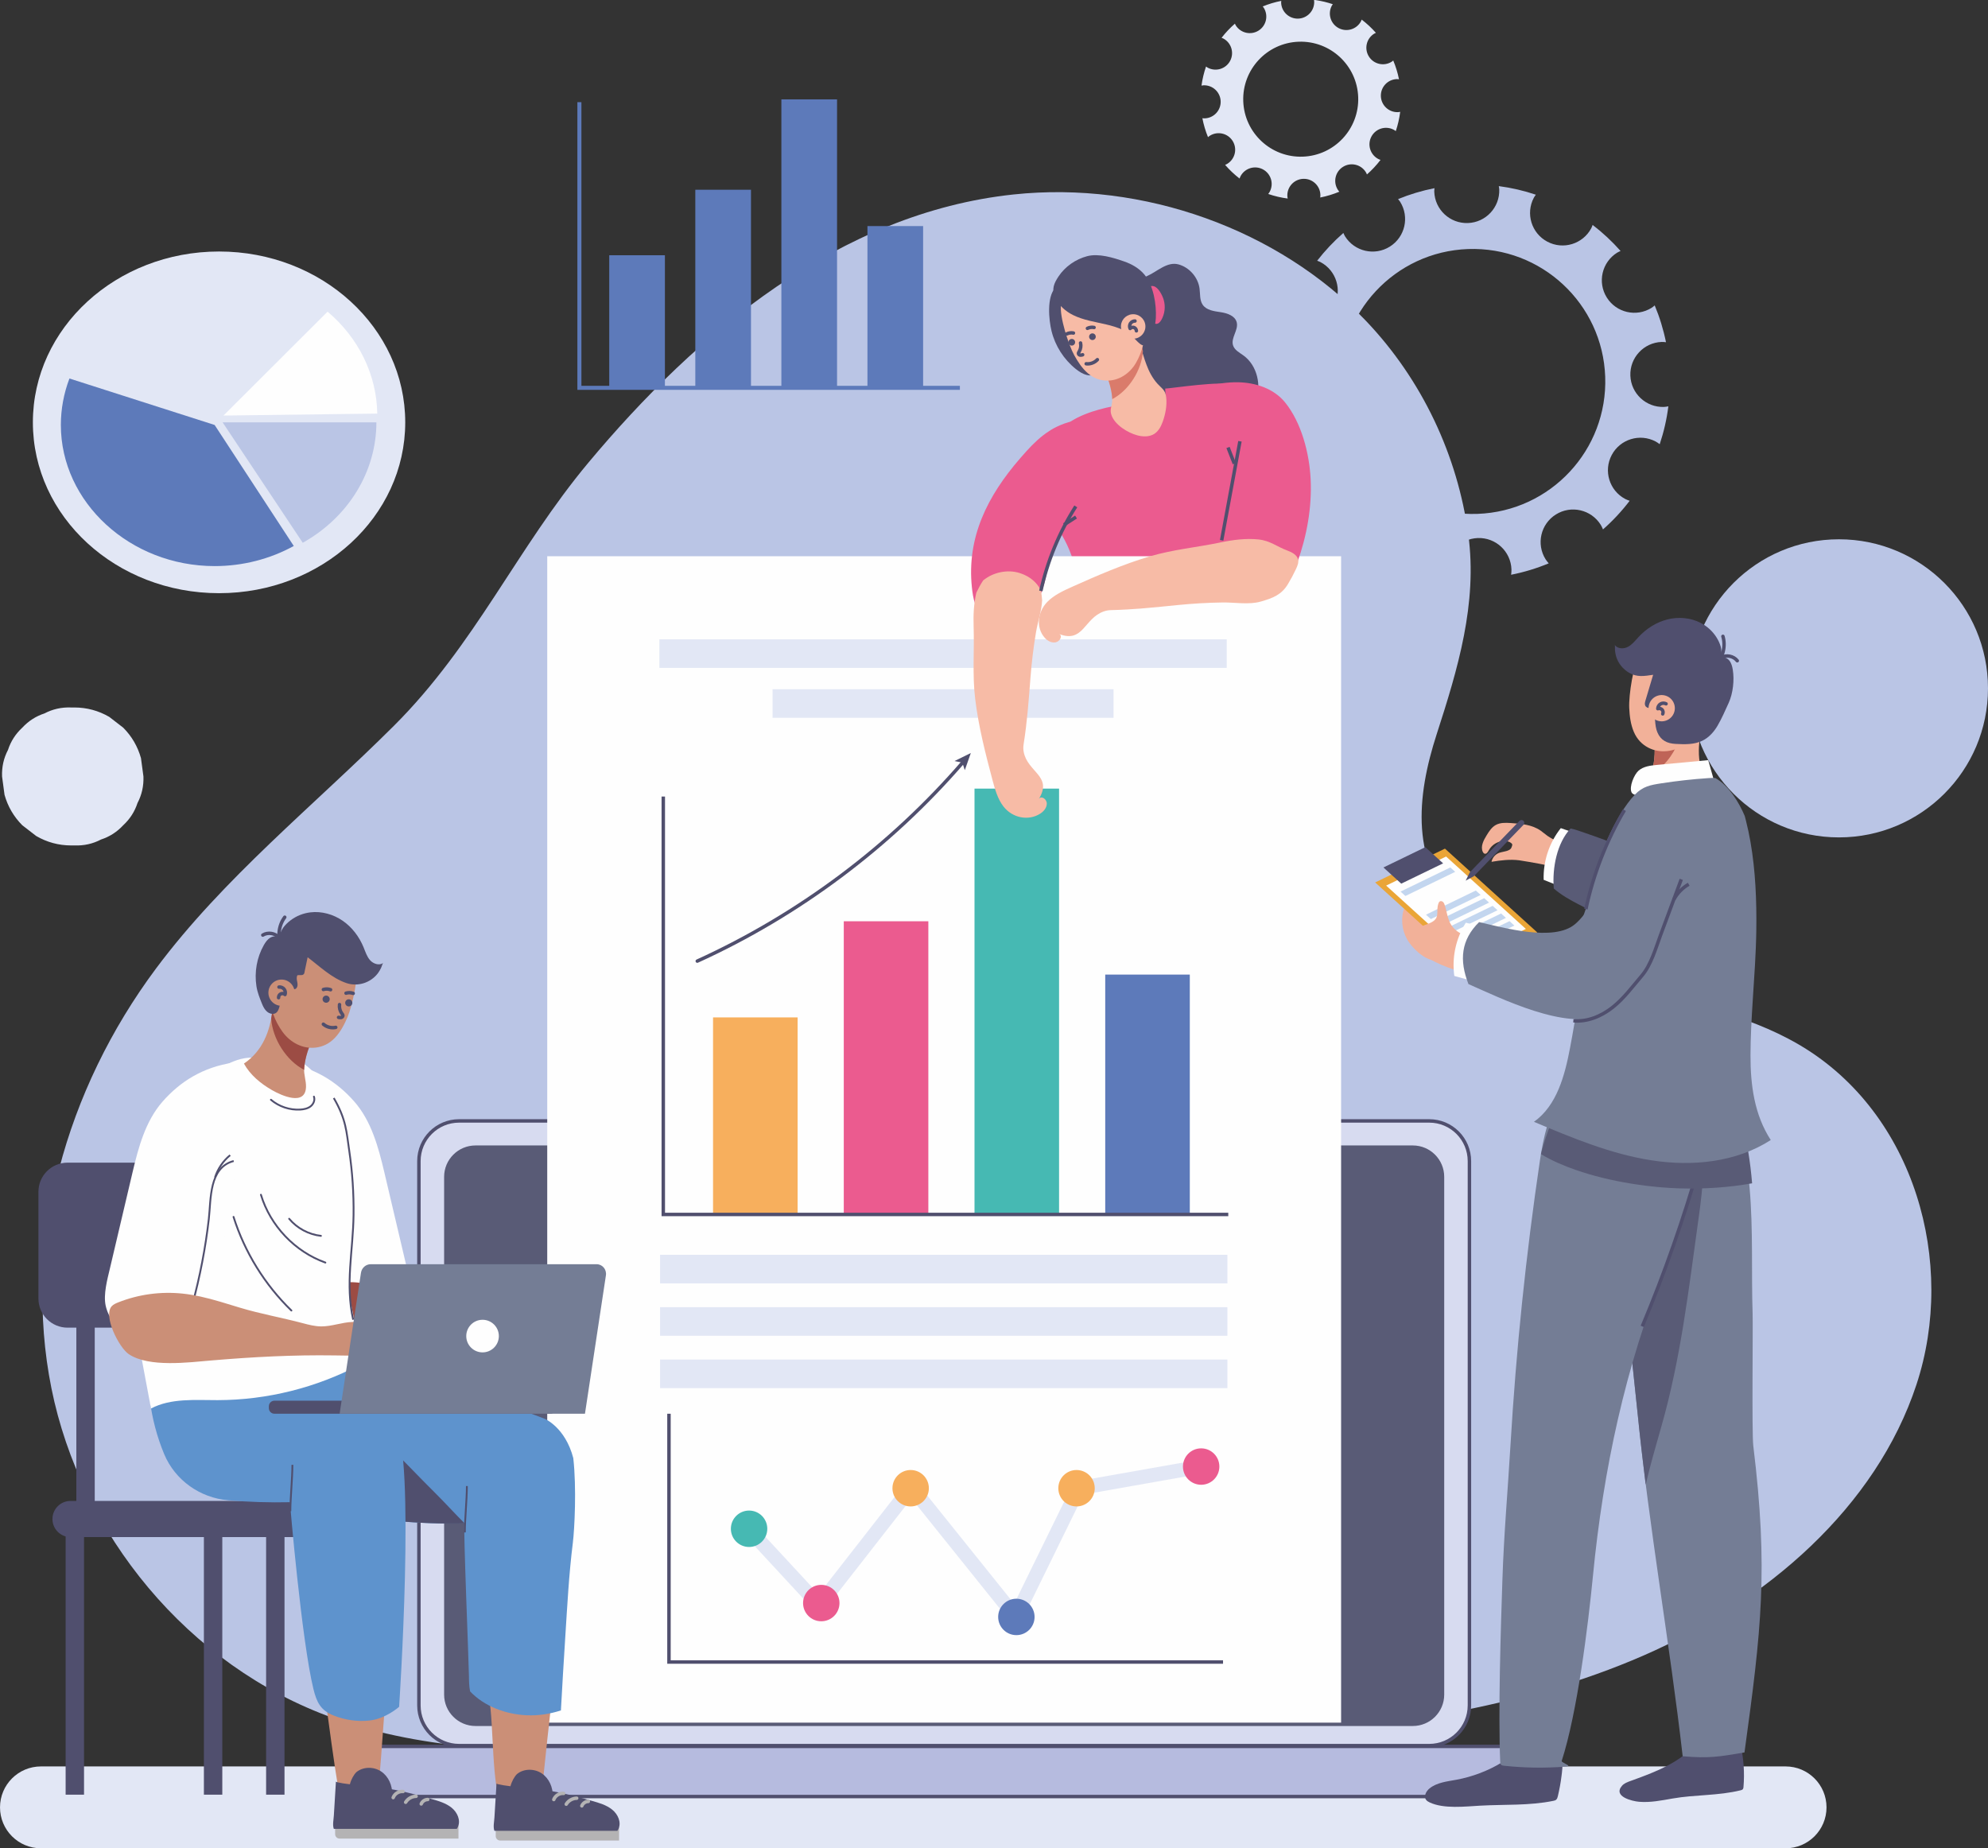 <?xml version="1.0" encoding="UTF-8"?>
<!-- Creator: CorelDRAW 2020 (64-Bit) -->
<svg xmlns="http://www.w3.org/2000/svg" xmlns:xlink="http://www.w3.org/1999/xlink" xmlns:xodm="http://www.corel.com/coreldraw/odm/2003" xml:space="preserve" width="123.342mm" height="114.681mm" version="1.0" style="shape-rendering:geometricPrecision; text-rendering:geometricPrecision; image-rendering:optimizeQuality; fill-rule:evenodd; clip-rule:evenodd" viewBox="0 0 12334.24 11468.1">
 <rect x="0" y="0" width="12334.24" height="11468.1" fill="#333333" stroke="none"/>
 <defs>
  <style type="text/css">
   <![CDATA[
    .str3 {stroke:#504F6E;stroke-width:21.4;stroke-miterlimit:10}
    .str4 {stroke:#504F6E;stroke-width:11.35;stroke-miterlimit:10}
    .str0 {stroke:#5D7ABA;stroke-width:25;stroke-miterlimit:10}
    .str5 {stroke:#B4B3B4;stroke-width:21.4;stroke-linecap:round;stroke-miterlimit:10}
    .str1 {stroke:#504F6E;stroke-width:21.4;stroke-linecap:round;stroke-miterlimit:10}
    .str6 {stroke:#504F6E;stroke-width:11.35;stroke-linecap:round;stroke-miterlimit:10}
    .str2 {stroke:#504F6E;stroke-width:21.4;stroke-linecap:round;stroke-linejoin:round;stroke-miterlimit:10}
    .fil4 {fill:none;fill-rule:nonzero}
    .fil3 {fill:#FEFEFE;fill-rule:nonzero}
    .fil7 {fill:#F7BBA6;fill-rule:nonzero}
    .fil13 {fill:#F7AF5D;fill-rule:nonzero}
    .fil6 {fill:#EB5B8F;fill-rule:nonzero}
    .fil21 {fill:#F2B199;fill-rule:nonzero}
    .fil23 {fill:#EAA537;fill-rule:nonzero}
    .fil0 {fill:#E2E7F5;fill-rule:nonzero}
    .fil8 {fill:#DA7B6B;fill-rule:nonzero}
    .fil19 {fill:#D68374;fill-rule:nonzero}
    .fil9 {fill:#D7DBF0;fill-rule:nonzero}
    .fil16 {fill:#CB8F77;fill-rule:nonzero}
    .fil24 {fill:#C3D6EF;fill-rule:nonzero}
    .fil22 {fill:#BF6457;fill-rule:nonzero}
    .fil1 {fill:#BAC5E5;fill-rule:nonzero}
    .fil10 {fill:#B6BBDF;fill-rule:nonzero}
    .fil18 {fill:#B4B3B4;fill-rule:nonzero}
    .fil15 {fill:#9C4C44;fill-rule:nonzero}
    .fil20 {fill:#747D95;fill-rule:nonzero}
    .fil17 {fill:#5E93CD;fill-rule:nonzero}
    .fil14 {fill:#46B9B3;fill-rule:nonzero}
    .fil2 {fill:#5D7ABA;fill-rule:nonzero}
    .fil11 {fill:#595B76;fill-rule:nonzero}
    .fil12 {fill:#423C40;fill-rule:nonzero}
    .fil5 {fill:#504F6E;fill-rule:nonzero}
   ]]>
  </style>
 </defs>
 <g id="Layer_x0020_1">
  <g id="_2513464873984">
   <path class="fil0" d="M11078.39 11467.7l-10824.38 0c-140.25,0 -253.94,-113.73 -253.94,-253.98l0 0c0,-140.23 113.69,-253.94 253.94,-253.94l10824.38 0c140.26,0 253.94,113.71 253.94,253.94l0 0c0,140.25 -113.68,253.98 -253.94,253.98z"></path>
   <path class="fil1" d="M11172.41 6487.91c-4.6,-2.74 -9.25,-5.45 -13.87,-8.16 -328.41,-191.2 -715.49,-264.81 -1088.67,-356.86 -346.62,-85.54 -735.89,-200.47 -1002.1,-453.1 -323.56,-307.09 -278.47,-730.1 -154.02,-1114.66 130.59,-403.54 253.89,-809.9 196.14,-1238.44 -65.83,-488.24 -285.67,-959.49 -634.91,-1325.8 -541.98,-568.39 -1381.64,-869.7 -2186.01,-784.42 -1079.48,114.42 -1965.96,858.58 -2638.96,1664.71 -441.61,529 -702.33,1129.65 -1206.05,1631.96 -497.89,496.53 -1057.29,943.96 -1476.41,1506.56 -557.9,748.93 -829.5,1703.92 -648.42,2603.84 181.08,899.89 842.57,1721.12 1748.45,2045.97 576.95,206.9 1209.71,211.09 1826.75,212.71 1281.58,3.37 2564.9,6.64 3842.33,-90.57 840.72,-63.94 1692.59,-175.34 2458.53,-509.25 765.93,-333.89 1443.93,-920.09 1695.07,-1681.37 249.49,-756.34 -10.16,-1681.12 -717.85,-2103.12z"></path>
   <path class="fil0" d="M874.65 4703.76c-20.34,-72.5 -57.02,-135.48 -110.07,-188.86 -28.86,-22.31 -57.75,-44.63 -86.61,-66.94 -66.75,-38.72 -138.77,-58.18 -216.02,-58.43l-21.16 0c-58.93,-2.23 -113.88,10.07 -164.89,36.86 -53.06,17.27 -98.97,46.77 -137.74,88.51 -41.75,38.74 -71.24,84.66 -88.5,137.73 -26.8,51.01 -39.08,105.96 -36.86,164.89 5.09,37.94 10.2,75.87 15.29,113.79 20.33,72.5 57.02,135.44 110.07,188.85 28.87,22.32 57.74,44.6 86.63,66.91 66.74,38.72 138.74,58.21 216,58.44l21.16 0c58.93,2.22 113.89,-10.07 164.9,-36.83 53.05,-17.27 98.97,-46.8 137.73,-88.52 41.74,-38.77 71.23,-84.68 88.49,-137.75 26.81,-50.99 39.09,-105.97 36.88,-164.89 -5.11,-37.92 -10.19,-75.85 -15.3,-113.76z"></path>
   <path class="fil1" d="M12334.17 4270.81c0,510.73 -414.01,924.8 -924.78,924.8 -510.73,0 -924.8,-414.07 -924.8,-924.8 0,-510.77 414.07,-924.81 924.8,-924.81 510.77,0 924.78,414.04 924.78,924.81z"></path>
   <path class="fil0" d="M8057.52 258.82c196.92,-6.97 362.24,147.02 369.21,343.96 6.96,196.93 -147.03,362.22 -343.96,369.18 -196.91,6.97 -362.2,-147.03 -369.19,-343.96 -6.96,-196.91 147,-362.2 343.94,-369.18zm105 -258.42l-10.01 0c0.45,2.95 1.07,5.85 1.19,8.93 2,56.63 -42.28,104.17 -98.89,106.17 -56.64,1.99 -104.18,-42.3 -106.21,-98.9 -0.11,-3.82 0.46,-7.44 0.75,-11.16 -39.89,7.85 -78.35,19.46 -115.02,34.53 2.23,2.82 4.68,5.42 6.62,8.53 30.05,48.05 15.47,111.34 -32.58,141.38 -48.02,30.07 -111.34,15.49 -141.38,-32.56 -2.15,-3.39 -3.54,-6.99 -5.2,-10.52 -30.33,26.47 -58.06,55.83 -82.71,87.65 3.53,1.4 7.16,2.5 10.61,4.33 50.05,26.57 69.08,88.71 42.49,138.76 -26.57,50.02 -88.68,69.08 -138.73,42.49 -3.94,-2.09 -7.3,-4.74 -10.84,-7.25 -13.1,37.92 -22.57,77.44 -28.1,118.18 4.22,-0.69 8.35,-1.6 12.72,-1.74 56.64,-2 104.17,42.29 106.17,98.9 2.02,56.63 -42.28,104.17 -98.89,106.17 -4.97,0.17 -9.76,-0.43 -14.58,-0.95 7.84,40.8 19.62,80.1 34.95,117.53 3.71,-3.11 7.31,-6.28 11.53,-8.91 48.05,-30.07 111.36,-15.49 141.4,32.57 30.05,48.04 15.46,111.36 -32.58,141.4 -4.57,2.85 -9.36,4.96 -14.19,7.02 27.06,31.13 57.1,59.55 89.74,84.77 1.72,-4.91 3.4,-9.79 5.91,-14.49 26.59,-50.05 88.71,-69.08 138.75,-42.52 50.05,26.6 69.05,88.71 42.49,138.75 -2.69,5.08 -5.96,9.6 -9.33,13.99 38.72,13.3 79.09,22.88 120.72,28.33 -1.03,-5.28 -2,-10.59 -2.19,-16.12 -2,-56.61 42.28,-104.15 98.89,-106.17 56.64,-2 104.17,42.32 106.17,98.92 0.23,5.76 -0.37,11.38 -1.08,16.95 41.22,-8.13 80.92,-20.29 118.69,-36.03 -3.54,-4.05 -7.01,-8.14 -9.93,-12.81 -30.04,-48.06 -15.46,-111.37 32.56,-141.42 48.05,-30.04 111.36,-15.49 141.41,32.59 2.96,4.71 5.14,9.67 7.21,14.61 30.96,-27.25 59.18,-57.52 84.21,-90.31 -4.77,-1.68 -9.54,-3.33 -14.13,-5.76 -50.04,-26.59 -69.07,-88.71 -42.49,-138.76 26.57,-50.04 88.69,-69.05 138.76,-42.51 4.54,2.45 8.56,5.45 12.59,8.44 12.92,-38.34 22.13,-78.32 27.32,-119.49 -4.53,0.8 -9.01,1.71 -13.71,1.89 -56.64,1.99 -104.18,-42.3 -106.21,-98.93 -1.99,-56.64 42.29,-104.15 98.93,-106.17 4.62,-0.15 9.07,0.45 13.52,0.88 -8.13,-40.31 -20.11,-79.15 -35.61,-116.15 -3.22,2.6 -6.22,5.36 -9.81,7.62 -48.05,30.04 -111.33,15.46 -141.41,-32.56 -30.05,-48.05 -15.47,-111.39 32.58,-141.44 3.54,-2.19 7.28,-3.68 10.96,-5.39 -26.68,-30.19 -56.24,-57.72 -88.22,-82.2 -1.34,3.45 -2.4,6.96 -4.2,10.33 -26.59,50.05 -88.71,69.08 -138.75,42.48 -50.05,-26.59 -69.08,-88.67 -42.48,-138.76 1.79,-3.42 4.16,-6.33 6.3,-9.47 -34.35,-11.59 -70.02,-20.2 -106.68,-25.64z"></path>
   <path class="fil0" d="M2514.22 2620.41c0,-585.43 -517.16,-1059.99 -1155.12,-1059.99 -637.97,0 -1155.13,474.56 -1155.13,1059.99 0,585.44 517.16,1059.99 1155.13,1059.99 637.96,0 1155.12,-474.55 1155.12,-1059.99z"></path>
   <path class="fil2" d="M1331.69 2636.76l-900.88 -288.38c-35.26,92.71 -53.25,190.2 -53.25,288.38 0,480.32 430.71,875.56 954.13,875.56 172.92,0 342.66,-43.14 490.95,-124.81l-490.95 -750.75z"></path>
   <path class="fil1" d="M1381.12 2620.41l497.25 747.27c139.53,-78.2 254.86,-188 334.86,-318.85 80.01,-130.85 122.04,-278.39 122.04,-428.42l-954.15 0z"></path>
   <path class="fil3" d="M1386.61 2578.24l954.03 -12.1c-1.8,-119.13 -30.07,-236.68 -83.09,-345.44 -53.02,-108.74 -129.68,-206.44 -225.27,-287.07l-645.67 644.61z"></path>
   <polygon class="fil2" points="3779.92,2413.92 4125.34,2413.92 4125.34,1583.63 3779.92,1583.63 "></polygon>
   <polygon class="fil2" points="4313.94,2413.92 4659.36,2413.92 4659.36,1177.29 4313.94,1177.29 "></polygon>
   <polygon class="fil2" points="4847.92,2413.92 5193.34,2413.92 5193.34,616.53 4847.92,616.53 "></polygon>
   <polygon class="fil2" points="5381.91,2413.92 5727.34,2413.92 5727.34,1402.65 5381.91,1402.65 "></polygon>
   <polyline class="fil4 str0" points="3594.8,633.87 3594.8,2406.3 5955.48,2406.3 "></polyline>
   <path class="fil1" d="M9108.55 1545.13c453.75,-16.04 834.64,338.76 850.7,792.53 16.07,453.75 -338.77,834.63 -792.53,850.69 -453.75,16.07 -834.63,-338.74 -850.7,-792.49 -16.07,-453.79 338.77,-834.67 792.53,-850.73zm-208.46 -377.66c-78.38,15.49 -154.02,38.29 -226.1,67.9 4.37,5.57 9.16,10.65 13.02,16.75 59.09,94.48 30.41,218.94 -64.06,278.03 -94.48,59.11 -218.93,30.41 -278.03,-64.03 -4.16,-6.68 -6.9,-13.78 -10.21,-20.69 -59.6,52.08 -114.1,109.8 -162.63,172.31 6.98,2.77 14.09,4.94 20.88,8.53 98.41,52.28 135.81,174.4 83.57,272.81 -52.27,98.4 -174.39,135.81 -272.83,83.54 -7.7,-4.08 -14.32,-9.33 -21.28,-14.24 -25.71,74.56 -44.35,152.25 -55.22,232.35 8.28,-1.35 16.41,-3.12 25,-3.43 111.37,-3.93 204.81,83.14 208.75,194.48 3.94,111.33 -83.12,204.84 -194.48,208.74 -9.73,0.38 -19.18,-0.85 -28.62,-1.85 15.4,80.18 38.58,157.47 68.74,231.09 7.24,-6.11 14.34,-12.35 22.62,-17.55 94.47,-59.06 218.93,-30.42 278.02,64.05 59.1,94.45 30.42,218.94 -64.02,278.03 -8.99,5.62 -18.47,9.69 -27.91,13.75 53.22,61.21 112.25,117.13 176.45,166.66 3.34,-9.59 6.68,-19.2 11.61,-28.45 52.24,-98.4 174.39,-135.81 272.8,-83.57 98.38,52.27 135.79,174.39 83.54,272.83 -5.27,9.93 -11.75,18.81 -18.34,27.48 76.1,26.13 155.47,44.97 237.33,55.67 -1.99,-10.36 -3.9,-20.78 -4.31,-31.65 -3.93,-111.36 83.15,-204.81 194.49,-208.77 111.33,-3.91 204.8,83.15 208.74,194.48 0.4,11.39 -0.74,22.37 -2.17,33.3 81.06,-15.93 159.1,-39.84 233.4,-70.82 -6.91,-7.96 -13.78,-15.98 -19.54,-25.2 -59.1,-94.47 -30.42,-218.93 64.02,-278.02 94.47,-59.09 218.93,-30.41 278.05,64.03 5.79,9.3 10.05,19 14.21,28.76 60.83,-53.59 116.33,-113.08 165.46,-177.59 -9.33,-3.31 -18.72,-6.53 -27.7,-11.33 -98.41,-52.24 -135.85,-174.39 -83.57,-272.77 52.27,-98.41 174.39,-135.82 272.83,-83.57 8.93,4.76 16.83,10.7 24.79,16.57 25.34,-75.41 43.49,-153.99 53.7,-234.93 -8.9,1.51 -17.75,3.36 -27.02,3.68 -111.34,3.94 -204.81,-83.12 -208.74,-194.49 -3.94,-111.33 83.14,-204.8 194.47,-208.74 9.1,-0.34 17.78,0.89 26.6,1.74 -16.01,-79.26 -39.58,-155.67 -70,-228.4 -6.33,5.11 -12.27,10.58 -19.34,14.98 -94.45,59.09 -218.91,30.39 -278,-64.06 -59.09,-94.44 -30.44,-218.93 64.04,-277.99 6.93,-4.37 14.32,-7.25 21.53,-10.64 -52.44,-59.33 -110.53,-113.48 -173.39,-161.64 -2.71,6.78 -4.79,13.72 -8.3,20.31 -52.28,98.41 -174.42,135.82 -272.8,83.51 -98.41,-52.24 -135.82,-174.36 -83.54,-272.76 3.56,-6.74 8.24,-12.48 12.4,-18.64 -73.78,-24.9 -150.7,-42.83 -229.88,-53.24 0.93,6.79 2.54,13.35 2.79,20.37 3.94,111.34 -83.14,204.81 -194.48,208.74 -111.36,3.94 -204.8,-83.13 -208.74,-194.47 -0.29,-7.48 0.89,-14.61 1.4,-21.94z"></path>
   <path class="fil5" d="M7715.6 2206.03c-24.79,-18.12 -55.6,-33.44 -65.16,-62.6 -15.44,-47.05 34.95,-95.96 22.51,-143.86 -10.47,-40.23 -58.2,-56.47 -99.32,-62.63 -41.09,-6.11 -88.25,-11.81 -111.71,-46.08 -19.55,-28.54 -14.95,-66.37 -19.51,-100.63 -9.22,-69.14 -62.27,-130.46 -129.37,-149.46 -71.42,-20.26 -133.65,44.51 -193.26,70.5 -65.05,28.39 -104.83,83.74 -119.4,154.05 -13.9,67.14 -3.97,136.87 10.7,203.87 14.66,66.99 34.07,133.33 39.17,201.7 5.68,76.18 -11.35,143.12 -32.27,215.28 -14.12,48.7 -17.41,117.29 8.82,162.24 25.88,44.33 78.21,65.02 127.57,79.23 95.7,27.56 196.67,42.6 295.17,27.67 93.21,-14.09 183.87,-57.54 244.49,-129.33 43.18,-36.04 77.82,-81.32 97.25,-134.02 36.63,-99.26 9.73,-223.47 -75.68,-285.93z"></path>
   <path class="fil6" d="M7220.16 1860.56c12.07,41.39 6.54,87.65 -15.01,125 -7.07,12.24 -18.25,24.79 -32.41,23.8 -16.26,-1.15 -25.34,-18.95 -30.47,-34.44 -14.18,-42.64 -23.17,-87 -26.68,-131.8 -2.2,-27.45 2.97,-77 41.97,-67.51 30.22,7.37 54.85,58.49 62.6,84.95z"></path>
   <path class="fil6" d="M7220.05 2532.42c-28.76,100.21 -191.71,148.62 -285.5,33.07 -11.52,-14.16 -22.2,-29.11 -32.53,-44.11 -101.15,19.85 -251.54,63.88 -319.1,145.94 -21.83,26.51 -32.48,60.24 -42.15,93.16 -35.35,119.98 -64.62,241.73 -87.68,364.67 -2.62,14.05 -5.14,28.85 -0.4,42.32 5.83,16.58 21.2,27.53 35.01,38.43 139.73,110.17 176.44,288.07 222.44,448.94 69.79,244.06 101.95,581.7 171.74,825.79 228.63,17.58 1181.23,-198.53 1295.82,-298.91 -164.35,-295.91 -297.38,-829.82 -349.5,-1201.28 -22.08,-157.39 -83.86,-307.3 -144.07,-454.67 -14.09,-34.5 -26.84,-114.13 -52.95,-136.47 -34.75,-29.77 -366.7,20.51 -401.88,21.68 1.28,19.6 2.16,39.2 2.7,58.83 0.6,22.86 -6.3,42.94 -11.95,62.61z"></path>
   <path class="fil7" d="M6880.54 2370.95c-11.04,-34.78 -25.96,-67.93 -44.91,-98.58 56.78,-1.8 109.96,-20.09 156.3,-53.15 22.77,-16.25 43.34,-35.41 62.91,-55.39 6.97,-7.1 17.56,-25.2 28.71,-38.18 -15.04,17.55 22.03,116.45 29.47,136.65 15.52,42.17 37.33,84.08 67.63,117.7 30.01,33.3 49.67,38.88 54.95,85.99 5.57,49.71 -4.88,104.32 -21.83,150.91 -10.55,29.14 -25.93,58.24 -52.04,74.99 -30.41,19.48 -69.93,18.45 -104.89,9.3 -59.06,-15.47 -140.12,-64.75 -161.26,-126.49 -11.08,-32.35 1.34,-48.9 4.31,-82.03 3.59,-40.58 -7.17,-83.31 -19.35,-121.72z"></path>
   <path class="fil8" d="M6900.45 2476.46c-0.02,-3.31 -0.02,-6.65 -0.28,-10.01 -2.74,-32.33 -9.84,-64.63 -19.63,-95.5 -11.04,-34.78 -25.96,-67.93 -44.91,-98.58 56.78,-1.8 109.96,-20.09 156.3,-53.15 22.77,-16.25 43.34,-35.41 62.91,-55.39 6.97,-7.1 17.56,-25.2 28.71,-38.18 1.68,18.35 4.22,36.5 7.53,54.39 -7.79,116.87 -87.8,243.1 -190.63,296.42z"></path>
   <path class="fil5" d="M6524.08 2053.86c22.59,91.94 76.21,175.97 150.11,235.15 20.15,16.14 42.26,30.72 67.28,37.11 25,6.4 53.42,3.55 73.67,-12.49 28.79,-22.8 33.61,-63.95 35.76,-100.61 3.96,-68.65 6.22,-138.13 -6.57,-205.69 -12.78,-67.56 -41.86,-133.9 -92.33,-180.59 -41.32,-38.23 -154.7,-93.67 -204.58,-41.03 -54.18,57.24 -40.17,199.74 -23.34,268.15z"></path>
   <path class="fil7" d="M6583.03 1892.17c9.73,-64.63 82.85,-16.63 142.18,-44.06 51.61,-23.87 90.64,-44.51 148.88,-40.4 51.76,3.66 103.4,23.91 139.55,61.92 9.77,10.24 18.72,20.72 27.03,31.27 22.93,38.15 44.34,77.32 60.11,119.1 0.21,0.91 0.43,1.85 0.6,2.79 5.42,82.95 -14.47,161.27 -53.56,228.81 -38.03,65.68 -106.08,111.5 -181.94,109.91 -40.44,-0.86 -79.84,-14.19 -115.79,-45 -35.86,-30.76 -62.26,-71.07 -85.11,-112.45 -34.87,-63 -92.65,-240.7 -81.95,-311.89z"></path>
   <path class="fil5" d="M6865.56 2013.58c-70.48,-16.66 -143.29,-26.85 -208.06,-58.89 -47.22,-23.38 -90.79,-62 -112.02,-111.03 -21.69,-49.99 -6.73,-84.99 21.86,-128.22 40.68,-61.6 106.57,-107.23 177.76,-125.97 71.61,-18.87 161.29,8.92 230,32.84 47.76,16.61 93.32,42.74 125.6,81.66 55.92,67.59 74.98,184.07 70.56,269.49 -1.88,36.46 -11.7,69.36 -21.58,103.95 -8.09,28.44 -22.59,60.77 -55.71,64.88 -22.69,2.8 -68.17,-61.95 -91.34,-76.38 -36.52,-22.75 -77.86,-37.3 -119.35,-47.97 -5.88,-1.51 -11.81,-2.96 -17.72,-4.36z"></path>
   <path class="fil5" d="M6757.25 2091.16c1.17,11.35 11.33,19.63 22.68,18.49 11.39,-1.18 19.67,-11.33 18.49,-22.71 -1.14,-11.36 -11.33,-19.63 -22.68,-18.49 -11.38,1.17 -19.66,11.32 -18.49,22.71z"></path>
   <path class="fil4 str1" d="M6788.06 2031.86c-13.84,-2.88 -28.67,-0.93 -41.31,5.43"></path>
   <path class="fil5" d="M6629.22 2125.6c1.17,11.38 11.33,19.66 22.69,18.49 11.35,-1.18 19.65,-11.33 18.49,-22.69 -1.18,-11.38 -11.33,-19.66 -22.69,-18.49 -11.38,1.17 -19.65,11.33 -18.49,22.69z"></path>
   <path class="fil4 str1" d="M6660.04 2066.34c-13.87,-2.88 -28.68,-0.95 -41.34,5.41"></path>
   <path class="fil4 str1" d="M6704.09 2127.97c4.2,17.83 1.17,37.26 -8.24,52.98 -2.46,4.08 -5.43,8.48 -4.71,13.15 0.77,5.08 5.85,8.59 10.93,9.28 5.08,0.71 10.16,-0.77 15.06,-2.23"></path>
   <path class="fil4 str1" d="M6808.49 2231.43c-17.37,18.77 -43.96,28.56 -69.36,25.56"></path>
   <path class="fil7" d="M7106.15 2017.8c4.28,41.74 -26.08,79.04 -67.82,83.29 -41.72,4.25 -79.01,-26.11 -83.27,-67.85 -4.28,-41.72 26.09,-79.01 67.83,-83.26 41.72,-4.25 79,26.11 83.26,67.82z"></path>
   <path class="fil4 str2" d="M7042.01 1991.67c-11.07,-0.29 -22.11,5.5 -28.16,14.77 -6.09,9.3 -6.94,21.74 -2.23,31.76 5.91,-6.64 16.03,-9.18 24.4,-6.08 8.33,3.08 14.38,11.59 14.55,20.49"></path>
   <path class="fil9" d="M8867.48 10830.62l-6019.05 0c-137.73,0 -249.39,-111.65 -249.39,-249.4l0 -3377.14c0,-137.72 111.66,-249.38 249.39,-249.38l6019.05 0c137.72,0 249.37,111.66 249.37,249.38l0 3377.14c0,137.75 -111.65,249.4 -249.37,249.4z"></path>
   <path class="fil4 str3" d="M8867.48 10830.62l-6019.05 0c-137.73,0 -249.39,-111.65 -249.39,-249.4l0 -3377.14c0,-137.72 111.66,-249.38 249.39,-249.38l6019.05 0c137.72,0 249.37,111.66 249.37,249.38l0 3377.14c0,137.75 -111.65,249.4 -249.37,249.4z"></path>
   <path class="fil10" d="M9599.34 10835.55l-7482.78 0 0 0c0,171.82 139.29,311.12 311.11,311.12l6860.54 0c171.83,0 311.13,-139.3 311.13,-311.12z"></path>
   <path class="fil4 str3" d="M9599.34 10835.55l-7482.78 0 0 0c0,171.82 139.29,311.12 311.11,311.12l6860.54 0c171.83,0 311.13,-139.3 311.13,-311.12z"></path>
   <path class="fil11" d="M8765.56 10708.95l-5815.21 0c-107.63,0 -194.88,-87.25 -194.88,-194.87l0 -3212.27c0,-107.65 87.25,-194.88 194.88,-194.88l5815.21 0c107.62,0 194.87,87.23 194.87,194.88l0 3212.27c0,107.62 -87.25,194.87 -194.87,194.87z"></path>
   <path class="fil12" d="M5944.67 7027.58c0,26.65 -21.63,48.3 -48.31,48.3 -26.68,0 -48.3,-21.65 -48.3,-48.3 0,-26.71 21.62,-48.34 48.3,-48.34 26.68,0 48.31,21.63 48.31,48.34z"></path>
   <polygon class="fil3" points="3395.23,10688.08 8320.64,10688.08 8320.64,3451.12 3395.23,3451.12 "></polygon>
   <polygon class="fil0" points="6310.25,10113.79 5654.86,9297.19 5084.89,10027.54 4590.79,9493.65 4655.36,9433.91 5079.15,9891.81 5653.86,9155.41 6292.17,9950.67 6662.63,9194.24 7444.74,9055.88 7460.1,9142.58 6722.01,9273.08 "></polygon>
   <path class="fil6" d="M7565.38 9099.22c0,-62.39 -50.59,-112.95 -112.96,-112.95 -62.4,0 -112.99,50.56 -112.99,112.95 0,62.41 50.59,113 112.99,113 62.37,0 112.96,-50.59 112.96,-113z"></path>
   <path class="fil2" d="M6418.88 10032.21c0,-62.37 -50.56,-112.96 -112.96,-112.96 -62.38,0 -112.96,50.59 -112.96,112.96 0,62.41 50.58,112.96 112.96,112.96 62.4,0 112.96,-50.55 112.96,-112.96z"></path>
   <path class="fil13" d="M6792.15 9233.65c0,-62.41 -50.59,-112.97 -112.99,-112.97 -62.38,0 -112.97,50.56 -112.97,112.97 0,62.36 50.59,112.95 112.97,112.95 62.4,0 112.99,-50.59 112.99,-112.95z"></path>
   <path class="fil13" d="M5762.99 9233.65c0,-62.41 -50.58,-112.97 -112.95,-112.97 -62.4,0 -112.96,50.56 -112.96,112.97 0,62.36 50.56,112.95 112.96,112.95 62.37,0 112.95,-50.59 112.95,-112.95z"></path>
   <path class="fil6" d="M5208.46 9946.23c0,-62.41 -50.59,-112.98 -112.99,-112.98 -62.37,0 -112.95,50.57 -112.95,112.98 0,62.36 50.58,112.95 112.95,112.95 62.4,0 112.99,-50.59 112.99,-112.95z"></path>
   <path class="fil14" d="M4760.53 9485.22c0,-62.4 -50.59,-112.99 -112.96,-112.99 -62.4,0 -112.99,50.59 -112.99,112.99 0,62.4 50.59,112.96 112.99,112.96 62.37,0 112.96,-50.56 112.96,-112.96z"></path>
   <polyline class="fil4 str3" points="4150.53,8771.52 4150.53,10312.01 7588.12,10312.01 "></polyline>
   <polygon class="fil13" points="4424.01,7531.13 4948.67,7531.13 4948.67,6312.41 4424.01,6312.41 "></polygon>
   <polygon class="fil6" points="5235.09,7531.13 5759.75,7531.13 5759.75,5716.02 5235.09,5716.02 "></polygon>
   <path class="fil4 str1" d="M4326.17 5963.19c629.89,-286.69 1196.59,-711.15 1649.17,-1234.69"></path>
   <polygon class="fil5" points="6023.33,4672.12 5986.01,4778.46 5970.52,4731.64 5922.21,4721.87 "></polygon>
   <polygon class="fil14" points="6046.19,7531.13 6570.81,7531.13 6570.81,4892.94 6046.19,4892.94 "></polygon>
   <polygon class="fil2" points="6857.25,7531.13 7381.92,7531.13 7381.92,6046.8 6857.25,6046.8 "></polygon>
   <polyline class="fil4 str3" points="4115.26,4942.12 4115.26,7535.09 7620.65,7535.09 "></polyline>
   <polygon class="fil0" points="4095.26,7962.66 7615.29,7962.66 7615.29,7785.38 4095.26,7785.38 "></polygon>
   <polygon class="fil0" points="4793.4,4453.55 6908.76,4453.55 6908.76,4276.28 4793.4,4276.28 "></polygon>
   <polygon class="fil0" points="4091.06,4143.95 7611.12,4143.95 7611.12,3966.66 4091.06,3966.66 "></polygon>
   <polygon class="fil0" points="4095.26,8287.67 7615.29,8287.67 7615.29,8110.4 4095.26,8110.4 "></polygon>
   <polygon class="fil0" points="4095.26,8612.62 7615.29,8612.62 7615.29,8435.34 4095.26,8435.34 "></polygon>
   <path class="fil6" d="M7481.95 2396.94c-41.03,9.65 -81.75,21.12 -122.2,32.53 -6.85,1.94 -13.93,4 -19.24,8.67 -7.36,6.48 -9.98,16.64 -11.97,26.2 -26.54,129.02 9.6,299.51 92.61,403.22 25.11,31.36 54.87,58.6 82.03,88.17 26.76,29.16 62.49,55.41 86.51,86.05 27.94,35.56 39.75,93.27 52.7,135.93 29.76,97.82 48.22,199.08 54.76,301.11 4.33,67.76 7.53,144.89 59.54,188.57 51.51,43.31 133.23,32.24 186.41,-8.98 53.21,-41.2 83.31,-105.18 106,-168.52 58.89,-164.49 91.13,-341.68 82.6,-516.67 -7.76,-159.47 -56.61,-351.59 -159.61,-477.69 -68.97,-84.49 -182.59,-122.21 -291.6,-123.86 -67.01,-1.03 -133.14,9.84 -198.54,25.27z"></path>
   <path class="fil4 str3" d="M7579.51 3352.42c37.86,-204.84 75.72,-409.7 113.58,-614.57"></path>
   <path class="fil4 str3" d="M7619.08 2776.37c13.1,33.47 26.19,66.94 39.29,100.38"></path>
   <path class="fil7" d="M6847.21 3793.9c14.1,-5.08 29.19,-8.1 45.37,-8.44 138.38,-2.99 273.6,-17.32 413.24,-31.36 93.5,-9.39 187.09,-14.75 280.22,-16.09 75.16,-1.09 162.15,15.27 235.34,-5.39 77.47,-21.92 130.14,-43.6 168.88,-107.68 18.78,-31.02 35.7,-62.69 50.71,-94.85 8.84,-18.94 17.15,-39.17 13.12,-58.12 -6.02,-28.13 -37.12,-45.25 -67.62,-56.46 -64.91,-23.86 -105.03,-61.01 -179.53,-68.62 -75.61,-7.73 -155.39,2.11 -231.63,18.11 -148.42,31.16 -296.97,44.03 -442.63,87.37 -164.63,48.99 -321.99,117.47 -477.58,187 -56.98,25.51 -115.75,52.47 -156.99,94.9 -63.2,65.09 -70.24,161.98 -16.15,222.82 15.64,17.54 39.7,33.09 67,28.24 27.31,-4.85 45.54,-40.75 22.63,-51.41 149.91,57.72 153.87,-96.33 275.62,-140.02z"></path>
   <path class="fil6" d="M6378.65 3817.62l1.06 -9.17c-2.32,5.63 -4.6,11.25 -6.91,16.9 1.97,-2.57 3.9,-5.17 5.85,-7.73z"></path>
   <path class="fil6" d="M6767.29 2658.96c-8.56,-16.12 -20.97,-29.67 -38.09,-39.69 -48.39,-28.27 -150.02,15.21 -193.57,39.21 -9.3,5.1 -18.34,10.55 -27.27,16.83 -52.38,33.21 -98.41,78.55 -138.67,122.66 -13.93,15.29 -27.56,30.85 -41.03,46.39 -201.3,232.44 -331.29,488.51 -298.74,799.75 6.97,66.65 20.26,138.53 69.91,183.52 39.43,35.75 96.89,47.79 149.25,38.32 49.76,-8.98 94.9,-35.8 132.05,-70.22l-1.42 12.72c2.45,-6.04 4.9,-12.12 7.39,-18.17 79.4,-77.01 97.94,-183.58 117.18,-287.26 0.05,-0.24 0.09,-0.46 0.14,-0.72 63.09,-154.85 126.14,-309.72 189.23,-464.57 30.16,-74.01 127.52,-277.45 73.64,-378.77z"></path>
   <path class="fil7" d="M6445.7 4956.48c86.85,-141.9 -71.47,-165.38 -94.47,-292.13 -2.66,-14.66 -3.03,-30.04 -0.46,-46.22 22.06,-138.15 31.85,-274.54 42.72,-415.32 7.3,-94.27 18.77,-188.09 34.32,-280.99 10.5,-62.8 34.87,-132.28 37.84,-197.56 -1.55,-20.77 -3.88,-41.63 -7.28,-61.95 -25.48,-47.76 -66.2,-85.65 -130.31,-106.48 -75.61,-24.59 -166.63,-5.68 -228.18,45.43 -15.83,24.16 -30.04,49.96 -42.26,75.86 -16.06,67.29 -19.28,138.78 -16.92,208.12 5.2,151.68 -8.5,301.16 9.77,451.67 20.65,170.08 62.79,335.38 106.31,499.07 15.94,59.97 33.12,121.89 69.45,168.31 55.69,71.19 154.5,90.45 227.12,44.34 20.94,-13.32 41.4,-35.3 41.34,-63.09 -0.05,-27.79 -33.78,-50.52 -48.99,-29.06z"></path>
   <path class="fil4 str3" d="M6457.85 3666.68c40.6,-185.9 114.37,-364.45 216.74,-524.81"></path>
   <path class="fil4 str3" d="M6601.75 3255.81c24.74,-15.95 49.5,-31.93 74.27,-47.88"></path>
   <path class="fil3" d="M2198.68 6835.21c106.18,121.41 149.75,285.07 185.84,438.35 46.65,198.13 93.3,396.24 139.95,594.39 10.94,46.51 21.96,93.39 23.3,141.15 2.17,76.65 -19.81,174.16 -37.8,247.98 -23.09,94.76 -79.78,88.94 -164.17,80.55 -133.47,-13.27 -315.07,-53.64 -405.17,-162.49 -42.82,-51.74 -56.59,-120.9 -68.93,-186.89 -16.97,-90.79 -33.94,-181.59 -50.91,-272.38 -69.33,-370.92 -138.65,-753.55 -60.19,-1122.65 186.92,27.79 328.91,117.25 438.08,241.99z"></path>
   <path class="fil15" d="M2394.86 8008.39c59,27.96 115.5,64.03 172.31,98.21 90.22,54.3 184.36,92.5 276.79,142.98 26.25,14.32 52.96,28.48 81.74,33.55 49.48,8.73 101.67,-9.87 151.42,-3.19 66.6,8.93 123.38,68.3 147.49,146.77 40.66,132.14 -54.5,82.95 -117.55,71.39 -49.19,-9.04 -98.38,-18.06 -147.54,-27.1 -193.32,-35.47 -378.81,-52.51 -576.88,-62.78 -107.61,-5.59 -297.2,-3.09 -377.68,-101.15 -39.11,-47.65 -82.4,-255.54 -30.9,-307.1 9.65,-9.67 21.53,-14.09 33.05,-17.89 103.3,-34.35 209.29,-35.72 309.15,-4.82 26.83,8.3 52.95,18.94 78.6,31.13z"></path>
   <path class="fil5" d="M2324.9 9536.83l-1887.27 0c-61.95,0 -112.18,-50.21 -112.18,-112.18l0 0c0,-61.95 50.23,-112.18 112.18,-112.18l1887.27 0c61.94,0 112.18,50.23 112.18,112.18l0 0c0,61.97 -50.24,112.18 -112.18,112.18z"></path>
   <path class="fil5" d="M238.46 8056.73l0 -662.34c0,-99.83 80.93,-180.75 180.76,-180.75l1475.93 0c99.81,0 180.75,80.92 180.75,180.75l0 662.34c0,99.8 -80.94,180.72 -180.75,180.72l-1475.93 0c-99.83,0 -180.76,-80.92 -180.76,-180.72z"></path>
   <polygon class="fil5" points="473.68,9433.15 587.81,9433.15 587.81,8070.99 473.68,8070.99 "></polygon>
   <polygon class="fil5" points="1704.84,9433.15 1818.97,9433.15 1818.97,8070.99 1704.84,8070.99 "></polygon>
   <polygon class="fil5" points="1265.06,11135.04 1379.19,11135.04 1379.19,9480.43 1265.06,9480.43 "></polygon>
   <polygon class="fil5" points="407.2,11135.04 521.33,11135.04 521.33,9480.43 407.2,9480.43 "></polygon>
   <polygon class="fil5" points="2236.64,11135.04 2350.78,11135.04 2350.78,9480.43 2236.64,9480.43 "></polygon>
   <polygon class="fil5" points="1651.04,11135.04 1765.17,11135.04 1765.17,9480.43 1651.04,9480.43 "></polygon>
   <path class="fil16" d="M3492.57 10061.12c-64.72,13.58 -109.18,16.87 -185.62,27.65 -111.16,15.67 -222.69,28.67 -334.51,38.3 29.16,201.11 55.72,378 62.46,413.57 29.19,153.99 13.09,540.04 81.86,686.5 83.68,10.41 156.13,-3.4 234.36,-9.78 41.55,-386.11 75.71,-773.53 141.45,-1156.24z"></path>
   <path class="fil17" d="M2909.56 10399.97c0.17,31.39 0.88,63.86 7.19,94.42 88.5,93.47 221.09,141.58 348.66,147.89 74.67,3.68 146.24,-7.93 214.68,-29.96 8.19,-150.65 17.21,-301.31 26.86,-451.91 12.52,-195.99 22.67,-391.89 47.04,-586.83 10.84,-86.66 23.69,-343.73 2.88,-526.88 -49.96,-191.47 -177.12,-243.7 -177.12,-243.7 0,0 -355.58,-140.69 -627.83,-200.47 -334.23,-73.36 -673.96,-127.83 -1010.1,-201.04 -161.56,-35.19 -431.84,-28.71 -515.26,147.93 -96.5,204.4 95.9,476.03 250.85,594.03 160.31,122.06 358.2,183.87 555.06,226.78 278.58,60.71 564.4,88.22 849.47,81.69 -9.13,0.03 27.19,877.35 27.62,948.05z"></path>
   <path class="fil5" d="M2881.48 9453.54c0.54,-0.55 1.14,-1 1.65,-1.53 -62.1,-61.69 -120.74,-127.01 -182.84,-188.63 -92.45,-91.74 -182.22,-186.3 -274.04,-278.74 -182.4,-183.56 -365.75,-366.25 -544.19,-553.7 -46.79,-9.54 -93.57,-19.29 -140.24,-29.45 -161.56,-35.19 -431.84,-28.71 -515.26,147.93 -96.5,204.4 95.9,476.03 250.85,594.03 160.31,122.06 358.2,183.87 555.06,226.78 278.58,60.71 564.4,88.22 849.47,81.69 -0.21,0 -0.35,0.94 -0.46,1.62z"></path>
   <path class="fil4 str4" d="M2884.02 9507.9c0.31,-89.3 12.43,-198.39 12.73,-287.7"></path>
   <path class="fil4 str3" d="M3113.48 8716.77c-239.08,-76.92 -457.2,-148 -808.12,-195.48"></path>
   <path class="fil18" d="M3840.95 11419.51l-737.81 0c-15.15,0 -27.44,-12.24 -27.44,-27.42l0 -55.39 765.25 0 0 82.81z"></path>
   <path class="fil5" d="M3830.19 11359.22c2.65,-3.86 5.22,-7.76 7.22,-12.16 18.54,-40.77 -3.2,-89.94 -38.75,-118.89 -35.55,-28.96 -82,-42.32 -126.94,-54.96 -96.13,-26.96 -188.52,-52.64 -287.58,-66.22 -26.08,-3.57 -304.73,-29.07 -303.51,-41.66 -4.31,70.26 -8.61,140.49 -12.92,210.74 -1.77,29.1 -9.07,57.7 -0.32,83.15l762.8 0z"></path>
   <path class="fil5" d="M3207.35 11007.32c42.4,-35.12 108.36,-34.98 154.04,-4.19 45.69,30.76 70.45,87.74 67.94,142.75 -0.45,10.18 -2.25,21.31 -9.87,28.07 -7.61,6.8 -18.8,7.28 -29.01,7.42 -43.95,0.49 -87.91,1.02 -131.85,1.55 -27.42,0.34 -62.38,6.69 -81.47,-17.98 -33.67,-43.49 -2.42,-124.94 30.22,-157.62z"></path>
   <path class="fil4 str5" d="M3497.18 11127.19c-25.76,-2.71 -52.33,13.85 -61.29,38.12"></path>
   <path class="fil4 str5" d="M3513.13 11194.13c13.5,-22.25 38.92,-36.78 64.94,-37.13"></path>
   <path class="fil4 str5" d="M3609.89 11204.58c6.3,-16.13 23.11,-27.6 40.43,-27.62"></path>
   <path class="fil16" d="M2224.4 9957.2c-97.97,13.82 -196.25,25.11 -294.75,34.3 74.45,366.19 108.79,739.05 169.5,1107.56 83.61,-0.32 159.84,-18.01 248.73,-16.06 16.92,-111.6 50.98,-774.15 103.42,-1162.8 -89.95,22.19 -135.21,24.08 -226.9,37z"></path>
   <path class="fil17" d="M1944.37 10478.39c20.26,82.52 43.85,133.03 125.1,165.31 70.45,27.97 147.38,39.44 222.86,31.34 101.41,-10.94 183.93,-85.21 183.93,-85.21 0,0 104.84,-1563.37 -25.61,-1763.7 -159.62,-245.09 -509.03,-295.39 -781.28,-355.17 -238.5,-52.35 -479.8,-95.15 -720.61,-141.92 -58.73,222.92 -16.3,485.06 68.9,690.64 0.44,1.05 0.87,2.11 1.32,3.17 67.72,161.37 222.41,270.77 396.79,285.55 127.55,10.82 255.64,14.92 383.61,11.97 -1.63,0 72.5,862.75 144.99,1158.02z"></path>
   <path class="fil4 str4" d="M1801.48 9376.36c0.31,-89.31 12.45,-198.36 12.72,-287.69"></path>
   <path class="fil18" d="M2844.56 11407.52l-737.83 0c-15.15,0 -27.42,-12.24 -27.42,-27.41l0 -55.39 765.25 0 0 82.8z"></path>
   <path class="fil5" d="M2833.78 11347.24c2.67,-3.86 5.23,-7.77 7.22,-12.16 18.53,-40.78 -3.18,-89.93 -38.74,-118.89 -35.55,-28.97 -82,-42.32 -126.95,-54.93 -96.12,-26.99 -188.51,-52.67 -287.58,-66.26 -26.07,-3.57 -304.71,-29.07 -303.5,-41.65 -4.3,70.24 -8.6,140.49 -12.92,210.74 -1.78,29.14 -9.06,57.72 -0.31,83.15l762.78 0z"></path>
   <path class="fil5" d="M2210.95 10995.34c42.4,-35.12 108.36,-34.96 154.04,-4.19 45.68,30.75 70.45,87.73 67.93,142.78 -0.46,10.18 -2.24,21.28 -9.87,28.05 -7.61,6.78 -18.8,7.26 -29.02,7.41 -43.95,0.51 -87.89,1.02 -131.85,1.53 -27.41,0.35 -62.35,6.71 -81.45,-17.94 -33.66,-43.51 -2.44,-124.97 30.22,-157.64z"></path>
   <path class="fil4 str5" d="M2500.79 11115.21c-25.79,-2.68 -52.35,13.83 -61.32,38.11"></path>
   <path class="fil4 str5" d="M2516.72 11182.14c13.52,-22.25 38.92,-36.77 64.95,-37.12"></path>
   <path class="fil4 str5" d="M2613.48 11192.58c6.33,-16.12 23.11,-27.59 40.45,-27.62"></path>
   <path class="fil3" d="M916.63 8631.15c6.74,35.95 13.5,71.9 20.22,107.87 124.18,-65.27 272.68,-51.67 412.95,-51.87 306.97,-0.51 613.51,-77.09 884.65,-220.98 -15.24,-76.32 -32.64,-149.83 -33.05,-226.64 -0.42,-78.14 -32.71,-153.87 -32.71,-232.25 -5.15,-105.86 -1.05,-211.92 4.16,-317.68 9.85,-200.34 23.42,-402.94 -14,-600.02 -24.3,-127.88 -72.13,-253.8 -149.81,-359.03 -35.67,-48.33 -85.11,-110.93 -139.83,-138.75 -58.04,-29.48 -145.06,-19.6 -210.32,-25.4 -47.74,-4.19 -96.13,-8.38 -143.38,-0.31 -58.26,9.96 -111.72,38.12 -162.4,68.5 -270.22,162.13 -303.04,423.52 -384.39,704.85 -40.62,140.55 -104.28,273.57 -145.06,414.07 -22.75,78.52 -32.18,160.24 -30.19,241.9 1.81,73.81 30.17,139.61 43.77,212.14 26.47,141.18 52.92,282.39 79.39,423.6z"></path>
   <path class="fil4 str6" d="M1680.96 6823.4c49.93,42.54 116.59,64.83 182.04,60.91 22.7,-1.33 46.16,-6.13 64.09,-20.11 17.93,-13.95 28.7,-39.04 20.51,-60.23"></path>
   <path class="fil4 str6" d="M1618.88 7412.74c57.84,192.29 210.88,353.32 399.92,420.94"></path>
   <path class="fil4 str6" d="M1793.99 7561.82c48.98,58.78 121.19,97.58 197.2,106.06"></path>
   <path class="fil4 str6" d="M1448.91 7550.13c69.34,219.33 193.93,420.91 359.05,581.04"></path>
   <path class="fil4 str4" d="M2070.81 6812.64c77.61,133.59 78.62,209.55 96.06,327.42 19.5,131.76 28.45,265.12 26.7,398.34 -2.91,223.44 -52.28,428.13 -2.37,649.72"></path>
   <path class="fil16" d="M1908.34 6524.69c11.83,-37.32 27.86,-72.9 48.2,-105.77 -60.94,-1.92 -118.01,-21.55 -167.72,-57.04 -24.44,-17.44 -46.49,-38 -67.49,-59.44 -7.49,-7.58 -18.86,-27.01 -30.8,-40.94 -12.4,134.36 -62.43,260.7 -177.02,337.4 38.67,70.71 103.53,123.81 173.08,164.12 59.74,34.67 208.61,101.64 211.93,-19.46 1.09,-39.57 -14.64,-76.15 -11.23,-116.41 2.93,-34.67 10.53,-69.37 21.05,-102.46z"></path>
   <path class="fil15" d="M1886.96 6637.88c0.03,-3.57 0.03,-7.1 0.33,-10.73 2.93,-34.67 10.53,-69.37 21.05,-102.46 11.83,-37.32 27.86,-72.9 48.2,-105.77 -60.94,-1.92 -118.01,-21.55 -167.72,-57.04 -24.44,-17.44 -46.49,-38 -67.49,-59.44 -7.49,-7.58 -18.86,-27.01 -30.8,-40.94 -1.83,19.66 -4.55,39.15 -8.06,58.38 8.32,125.37 94.15,260.82 204.49,318z"></path>
   <path class="fil3" d="M1008.23 6835.21c-106.2,121.41 -149.76,285.07 -185.85,438.35 -46.64,198.13 -93.3,396.24 -139.94,594.36 -16.18,68.65 -42.12,162.53 -26.91,232.63 16.57,76.3 71.47,146.71 137.72,186.49 70.52,42.34 177.86,61.63 255.29,25.68 75.88,-35.26 162.67,-71.1 217.72,-137.58 42.84,-51.74 56.59,-120.9 68.93,-186.89 16.99,-90.79 33.94,-181.59 50.92,-272.38 69.33,-370.92 138.64,-753.55 60.19,-1122.65 -186.93,27.79 -328.92,117.25 -438.07,241.99z"></path>
   <path class="fil4 str4" d="M1450.01 7203.51c-154.29,40.18 -140.46,237.62 -154.42,359.37 -20.65,179.9 -54.97,358.2 -102.57,532.88"></path>
   <path class="fil4 str4" d="M1334.17 7304.95c17.12,-53.64 50.11,-102.07 93.71,-137.65"></path>
   <path class="fil16" d="M1243 8044.26c82.75,18.09 163.92,44.57 245.16,69.1 128.96,39.03 259.62,61.55 390.64,96.38 37.22,9.94 74.98,19.61 113.52,19.95 66.22,0.63 130.18,-26.17 196.39,-27.59 88.54,-1.97 175.05,47.45 223.17,120.98 81.01,123.83 -53.29,90.68 -137.81,89.45 -65.9,-0.97 -131.83,-1.94 -197.72,-2.88 -259.12,-3.8 -504.15,9.32 -764.09,31.21 -141.21,11.87 -387.41,44.94 -513.01,-38.83 -61.04,-40.69 -161.66,-238.88 -105.62,-298.09 10.49,-11.09 25.01,-17.34 39.19,-22.99 127.11,-50.59 264.73,-69.02 401.25,-54.67 36.71,3.85 72.96,10.13 108.93,17.98z"></path>
   <path class="fil19" d="M3134.27 8141.81c-1.56,0 -3.13,0 -4.7,0l4.7 0z"></path>
   <path class="fil5" d="M3414.69 8771.5l-1712.04 0c-19.1,0 -34.6,-15.49 -34.6,-34.62l0 -11.78c0,-19.07 15.5,-34.58 34.6,-34.58l1712.04 0c19.09,0 34.59,15.51 34.59,34.58l0 11.78c0,19.13 -15.5,34.62 -34.59,34.62z"></path>
   <path class="fil20" d="M3629.32 8771.5l-1522.14 0 132.43 -874.67c4.6,-30.36 30.39,-53.02 60.33,-53.02l1401.48 0c36.18,0 63.43,32.62 57.86,69.31l-129.96 858.38z"></path>
   <path class="fil3" d="M3095.07 8289.69c0,55.87 -45.27,101.15 -101.15,101.15 -55.84,0 -101.11,-45.28 -101.11,-101.15 0,-55.86 45.27,-101.14 101.11,-101.14 55.88,0 101.15,45.28 101.15,101.14z"></path>
   <path class="fil16" d="M2209.93 5967.93c-17.42,-67.94 -90.25,-8.73 -156.57,-31.56 -57.68,-19.83 -101.59,-37.58 -163.3,-26.85 -54.87,9.54 -107.75,36.81 -142.22,81.32 -9.29,12.02 -17.7,24.14 -25.4,36.32 -20.34,43.23 -38.91,87.37 -51.2,133.68 -0.1,1.03 -0.21,2.03 -0.35,3.06 3.28,89.1 33.08,170.56 82.19,238.38 47.71,65.94 125.36,107.4 206.17,97.44 43.06,-5.33 83.68,-23.82 118.67,-60.63 34.94,-36.78 58.7,-82.69 78.59,-129.33 30.32,-71.06 72.62,-267.01 53.42,-341.83z"></path>
   <path class="fil5" d="M1888.84 6034.55c0.66,-2.99 1.13,-6.39 1.94,-10.24 5.98,-28.31 11.92,-56.64 17.88,-84.95 71.62,53.51 149.34,129.78 242.03,160.56 70.13,23.25 149.25,-2.6 193.64,-61.09 8.04,-10.59 14.09,-21.8 20.05,-33.6 2.66,-5.32 9.64,-28.05 12.4,-29.94 -24.79,17 -60.58,4.77 -80.6,-17.66 -20.04,-22.46 -28.98,-52.28 -40.42,-80.09 -26.91,-65.4 -71.09,-124.35 -129.3,-164.52 -58.23,-40.18 -130.66,-60.72 -200.88,-52.33 -44.12,5.28 -86.91,22.34 -122.41,49.1 -17.54,13.21 -33.95,28.97 -46.78,46.88 -5.93,8.31 -31.11,53.73 -20.93,62.51 -15.69,-13.52 -40.34,-12.12 -58.18,-1.59 -17.85,10.5 -30.13,28.3 -40.38,46.28 -43.57,76.55 -59.41,168.09 -45.94,255 5.98,38.68 20.04,72.76 34.34,108.59 11.77,29.5 30.78,62.37 66.57,63.14 49.45,1.09 43.96,-81.86 58,-124.68 5.51,-16.78 4.3,-37.84 24.35,-42.86 20.31,-5.08 53.04,33.41 68.66,1.92 5.64,-11.39 2.92,-24.89 0.38,-37.35 -2.52,-12.42 -4.45,-26.31 2.37,-36.98 0.68,-1.03 26.2,0.08 30.04,-1.26 9.26,-3.2 11.65,-7.96 13.17,-14.84z"></path>
   <path class="fil4 str1" d="M1766.75 5690.76c-38.63,51.53 -46.63,124.37 -20.07,183.04"></path>
   <path class="fil4 str1" d="M1630.43 5801.67c31.49,-19.58 76.89,-12.39 100.81,15.92"></path>
   <path class="fil5" d="M2045.68 6199.3c0,12.27 -9.94,22.23 -22.21,22.23 -12.26,0 -22.18,-9.96 -22.18,-22.23 0,-12.24 9.92,-22.2 22.18,-22.2 12.27,0 22.21,9.96 22.21,22.2z"></path>
   <path class="fil4 str1" d="M2006.34 6139.41c14.47,-4.59 30.5,-4.14 44.67,1.28"></path>
   <path class="fil5" d="M2186.1 6222.1c0,12.3 -9.93,22.2 -22.19,22.2 -12.26,0 -22.21,-9.9 -22.21,-22.2 0,-12.27 9.95,-22.17 22.21,-22.17 12.26,0 22.19,9.9 22.19,22.17z"></path>
   <path class="fil4 str1" d="M2146.76 6162.18c14.48,-4.57 30.49,-4.11 44.68,1.29"></path>
   <path class="fil4 str1" d="M2106.46 6232.8c-2.54,19.51 2.8,39.91 14.56,55.67 3.07,4.11 6.73,8.41 6.47,13.52 -0.28,5.48 -5.31,9.82 -10.64,11.1 -5.34,1.28 -10.94,0.26 -16.35,-0.77"></path>
   <path class="fil4 str1" d="M2006.3 6354.64c20.6,18.11 50.04,25.68 76.83,19.71"></path>
   <path class="fil16" d="M1665.26 6159.1c0,44.99 36.5,81.49 81.51,81.49 45,0 81.48,-36.5 81.48,-81.49 0,-45.03 -36.48,-81.49 -81.48,-81.49 -45.01,0 -81.51,36.46 -81.51,81.49z"></path>
   <path class="fil4 str2" d="M1730.89 6124.2c11.78,-1.51 24.21,3.49 31.69,12.7 7.49,9.24 9.78,22.43 5.83,33.64 -7.06,-6.45 -18.13,-8.04 -26.7,-3.82 -8.56,4.19 -14.08,13.95 -13.3,23.45"></path>
   <path class="fil5" d="M10798.85 10823.88c-2.33,-10.26 -293.71,40.7 -325.95,45.71 -1.17,1.01 -2.35,2.03 -3.51,3.04 -100.75,85.62 -228.58,132.24 -353.61,177.49 -19.31,7 -39.49,14.57 -52.76,30.16 -56.75,66.6 63.72,95.25 106.46,98.83 69.99,5.86 139.21,-8.26 207.03,-20.17 140.33,-24.71 283.53,-16.68 422.46,-51.01 5.45,-1.34 11.33,-3 14.64,-7.54 2.59,-3.56 3.13,-8.3 3.53,-12.8 7.54,-87.48 1.34,-176.83 -18.29,-263.71z"></path>
   <path class="fil20" d="M10160.92 8775.03c70.37,701.23 198.7,1420.97 279.05,2121.59 164.35,14.14 223.81,3.37 383.45,-23.66 104.6,-762.13 148.91,-1129.95 54.56,-1903.08 -9.71,-79.34 -1.38,-736.65 -4.17,-821.05 -16.72,-502.52 50.39,-1076.12 -251.4,-1500.45 -76.24,-107.17 -201.13,-189.4 -328.07,-179.5 -92.84,7.28 -164.38,57.84 -217.82,130.3 -155.9,211.6 -68.93,786.6 -41.2,1037.6 36.78,332.83 92.1,804 125.6,1138.25z"></path>
   <path class="fil11" d="M10210.43 9211.31c28.47,-121.61 63.33,-241.88 97.63,-361.98 120.01,-420.14 169.6,-852.01 229.61,-1283.85 14.21,-102.35 28.61,-204.95 26.73,-308.53 -1.91,-104.88 -15.66,-210.4 -24.08,-314.97 -11.47,-142.67 -25.51,-286.1 -59.12,-424.91 -57.61,-34.13 -121.92,-53.24 -186.86,-48.19 -92.84,7.28 -164.38,57.84 -217.82,130.3 -155.9,211.6 -68.93,786.6 -41.2,1037.6 36.78,332.83 92.1,804 125.6,1138.25 14.35,143.1 31.21,288.95 49.51,436.28z"></path>
   <path class="fil5" d="M9675.32 10921.21c-2.88,-0.05 -5.84,0.2 -8.64,0.54 -93.36,11.25 -188.15,10.73 -281.43,-1.48 -11.89,-1.52 -24.07,-3.29 -35.77,-0.55 -10.59,2.46 -19.94,8.37 -29.22,14.01 -87.22,53.16 -184.18,90.2 -284.61,108.72 -57.78,10.7 -120.04,16.63 -165.89,53.41 -21.46,17.15 -38.24,49.05 -21.86,71.13 5.57,7.5 14.03,12.27 22.49,16.27 87.65,41.14 219.87,25.13 314.05,19.91 152.08,-8.47 302.74,0.77 452.73,-29.76 6.14,-1.23 12.5,-2.74 17.32,-6.73 6.82,-5.56 9.24,-14.72 11.22,-23.25 9.64,-41.52 17.77,-83.69 22.71,-125.98 1.94,-16.72 11.3,-77 -0.21,-91.13 -3.08,-3.77 -7.84,-4.96 -12.89,-5.11z"></path>
   <path class="fil20" d="M10047.36 6565.15c-345.85,-5.56 -451.67,355.43 -492.85,633.05 -86.94,586.35 -147.97,1176.52 -182.97,1768.24 -17.41,294.31 -40.49,542.97 -50.17,837.71 -10.32,302.6 -26.65,826.14 -13.49,1127.13 0.25,6.08 0.71,12.64 4.68,17.27 4.45,5.19 11.95,6.28 18.74,7.02 126.8,13.52 254.83,15.35 381.97,5.38 5.96,-0.45 12.27,-1.04 17.09,-4.59 5.48,-3.98 -43.42,-23.14 -41.34,-29.59 97.35,-300.44 163.86,-837.55 194.39,-1151.48 63.86,-656.46 200.21,-1295.34 445.05,-1901.77 244.81,-572.72 383.12,-1297.7 -281.1,-1308.37z"></path>
   <path class="fil4 str3" d="M10189.23 8229.52c138.75,-331.41 257.96,-670.95 356.77,-1016.37"></path>
   <path class="fil11" d="M10115.33 7342.81c1.11,0.2 2.22,0.34 3.31,0.54 31.64,5.17 63.34,9.82 95.04,13.78 23.31,2.94 46.71,5.34 70.13,7.51 7.67,0.71 15.35,1.42 23.03,2.05 19.54,1.63 39.12,3.02 58.71,4.14 11.08,0.6 22.15,1.08 33.19,1.54 8.67,0.37 17.35,0.82 26.02,1.11 0,-0.09 0.03,-0.17 0.06,-0.23 149.11,4.57 298.99,-5.42 445.91,-31.38 -22.03,-264.96 -79.87,-520.33 -233.89,-736.84 -76.2,-107.16 -201.09,-189.42 -328.04,-179.46 -92.84,7.27 -164.43,57.8 -217.84,130.28 -11.62,15.75 -21.57,33.98 -30.62,53.47 -300.47,-6.76 -432.98,295.94 -499.95,551.28 67.71,41.03 142.04,72.39 215.22,97.9 110.14,38.43 224.41,65.39 339.72,84.31z"></path>
   <path class="fil21" d="M10265.8 4680.13c1.98,-39.12 -0.65,-78.03 -8.24,-115.92 57.81,19.46 118.13,20.97 177.07,5.1 29.02,-7.81 56.84,-19.37 84.03,-32.13 9.65,-4.53 27.08,-18.74 43.14,-27.65 -35.26,130.26 -32.5,266.1 48.11,378 -60.92,52.74 -140.24,79.84 -219.5,93.36 -68.05,11.62 -230.95,22.41 -191.8,-92.18 12.81,-37.52 40.32,-66.31 51.19,-105.2 9.36,-33.53 14.32,-68.68 16,-103.38z"></path>
   <path class="fil22" d="M10423.54 4571.88c-55.45,12.84 -111.8,10.56 -165.98,-7.67 7.59,37.89 10.22,76.8 8.24,115.92 -1.68,34.7 -6.64,69.85 -16,103.38 -0.97,3.51 -2.23,6.81 -3.46,10.19 6.71,-0.84 13.41,-2 20.15,-3.29 76.98,-51.87 129.82,-130.82 157.05,-218.53z"></path>
   <path class="fil21" d="M10177.56 4053.1c40.06,-57.55 87.62,23.33 157.72,25.14 61.01,1.54 108.34,0.22 162.41,31.81 48.08,28.07 88.11,72.1 104.88,125.86 4.52,14.49 8.16,28.81 11.13,42.91 3.97,47.59 5.97,95.44 1.32,143.12 -0.26,1 -0.52,2 -0.74,2.97 -34.18,82.37 -90.54,148.28 -160.22,194.71 -67.76,45.16 -155.01,56.92 -227.23,19.34 -38.52,-20.01 -70.11,-51.53 -90.05,-98.26 -19.88,-46.63 -26.14,-97.93 -28.51,-148.61 -3.59,-77.15 25.2,-275.56 69.29,-338.99z"></path>
   <path class="fil5" d="M10256.62 4186.75c-54.78,7.9 -99.36,16.63 -149.6,-12.81 -38.12,-22.32 -67.4,-58.93 -80.18,-101.27 -3.82,-12.73 -5.58,-25.39 -7.04,-38.54 -0.63,-5.92 0.79,-29.62 -1.17,-32.36 17.31,24.59 55.12,25.62 81.69,11.58 26.61,-14.01 45.39,-38.86 65.82,-60.95 48.08,-51.9 110.05,-91.67 178.61,-109.02 68.57,-17.32 143.64,-11.3 206.53,21.12 39.52,20.34 73.61,51.27 97.55,88.73 11.84,18.49 21.72,38.98 27.47,60.23 2.69,9.85 10.39,61.24 -2.19,65.92 19.41,-7.22 42,2.71 55.07,18.8 13.07,16.09 18.35,37.01 21.66,57.46 10.38,63.86 1.53,145.63 -25.29,205.01 -21.03,46.57 -43.4,97.78 -69.33,142.15 -22.6,38.63 -53.84,73.47 -94.07,93.05 -50.74,24.67 -109.85,22.8 -166.21,19.8 -51.98,-2.74 -91.61,-21.46 -112.84,-71.33 -9.68,-22.69 -12.9,-50.2 -14.44,-74.5 -0.69,-10.53 -5.56,-83.86 3.02,-88.28 -10.64,5.45 -21.62,10.98 -33.52,11.9 -11.93,0.91 -25.11,-4 -30.42,-14.72 -4.97,-10.11 -1.79,-22.12 1.4,-32.87 15.84,-53.05 31.64,-106.09 47.48,-159.1z"></path>
   <path class="fil4 str1" d="M10689.6 3948.09c18.23,61.78 0.32,132.86 -45.08,178.56"></path>
   <path class="fil4 str1" d="M10778.65 4099.61c-22.71,-29.31 -67.74,-38.44 -100.07,-20.26"></path>
   <path class="fil21" d="M10386.15 4422.4c-15.72,42.17 -62.62,63.63 -104.82,47.91 -42.14,-15.7 -63.6,-62.64 -47.91,-104.81 15.69,-42.17 62.66,-63.63 104.8,-47.9 42.2,15.69 63.66,62.63 47.93,104.8z"></path>
   <path class="fil4 str2" d="M10336.83 4366.81c-10.5,-5.56 -23.89,-5.22 -34.13,0.8 -10.21,6.05 -16.97,17.63 -17.18,29.54 8.82,-3.6 19.78,-1.23 26.34,5.7 6.56,6.93 8.33,17.98 4.25,26.62"></path>
   <path class="fil21" d="M9253.89 5347.17c4.74,-25.33 23.8,-47.5 48.16,-55.98 25.14,-8.76 67.72,-8.82 76.07,-34.12 4.2,-12.64 8.36,-17.38 -1.8,-26 -10.15,-8.62 -23.76,-12.15 -37.05,-12.98 -40.87,-2.51 -82.24,20.49 -101.67,56.52 -5.99,11.05 -14.64,25.54 -26.71,22.03 -5.7,-1.66 -9.41,-7.16 -11.78,-12.64 -14.21,-33.33 5.45,-70.56 24.51,-101.41 14.98,-24.22 30.96,-49.47 55.75,-63.54 27.79,-15.78 61.75,-14.73 93.61,-12.55 64.41,4.45 131.89,9.36 186.3,47.65 14.26,10.04 27.3,21.74 41.51,31.81 36.53,25.91 79.67,40.43 122.12,54.58 -13.26,46 -26.53,92.02 -39.8,138.02 -0.65,2.39 -1.51,4.96 -3.65,6.25 -2.23,1.37 -5.05,0.79 -7.59,0.17 -78.16,-19.09 -168.38,-35.04 -246.75,-47.34 -56.16,-7.19 -115.68,-0.02 -171.23,9.53z"></path>
   <path class="fil3" d="M9683.82 5138.08c-71.7,89.93 -110.19,205.78 -106.45,320.74 50.22,20.03 100.44,40.03 150.68,60.09 17.26,-79.55 34.55,-159.1 51.82,-238.62 5.22,-23.94 26.47,-74.82 12.83,-94.58 -14.52,-21.09 -84.65,-37.1 -108.88,-47.63z"></path>
   <path class="fil11" d="M10201.67 5326.66c-40.84,-25.46 -84.58,-47.85 -129.66,-68.11 -77.44,-34.78 -158.87,-63.28 -236.71,-90.25 -29.47,-10.19 -60.6,-21.6 -90.9,-27.93 -84.69,90.33 -114.42,243.75 -104.23,372.38 89.28,78.23 220.01,124.62 318.45,186.14 55.1,34.47 109.82,70.57 170.34,94.31 60.52,23.76 128.37,34.46 190.83,16.43 32.64,-9.44 64.8,-28.45 79.09,-59.29 8.93,-19.2 10.07,-41.06 9.53,-62.23 -3.71,-144.55 -84,-284.99 -206.74,-361.45z"></path>
   <path class="fil21" d="M8730.58 5828.61c-33.56,-59.56 -41.32,-133.96 -16.67,-197.71 9.1,-23.56 24.48,-47.19 48.57,-54.87 28.93,-9.24 60.62,8.34 78.94,32.56 18.32,24.25 26.94,54.18 38.64,82.23 12.63,30.27 29.18,58.95 49.13,85.03 20.69,27.08 45.91,53.24 51.87,86.79 4.73,26.65 -4.39,55.36 -23.68,74.33 -71.59,70.59 -192.11,-46.76 -226.8,-108.36z"></path>
   <polygon class="fil23" points="9537.71,5785.21 9104.75,5995.07 8532.02,5475.17 8964.97,5265.31 "></polygon>
   <polygon class="fil3" points="9466.94,5763.52 9095.1,5943.76 8600.24,5494.57 8972.08,5314.33 "></polygon>
   <polygon class="fil24" points="9028.6,5409.37 8719.56,5559.14 8689.43,5531.78 8998.44,5382.01 "></polygon>
   <polygon class="fil24" points="9186.47,5552.66 8877.46,5702.43 8847.3,5675.07 9156.31,5525.3 "></polygon>
   <polygon class="fil24" points="9238.77,5600.14 8929.76,5749.91 8899.6,5722.55 9208.61,5572.78 "></polygon>
   <polygon class="fil24" points="9291.07,5647.59 8982.06,5797.39 8951.9,5770.03 9260.91,5620.23 "></polygon>
   <polygon class="fil24" points="9343.37,5695.07 9034.33,5844.84 9004.2,5817.48 9313.21,5667.7 "></polygon>
   <polygon class="fil24" points="9395.67,5742.55 9086.64,5892.32 9056.5,5864.95 9365.51,5715.19 "></polygon>
   <polygon class="fil5" points="8953.64,5356.61 8693.85,5482.53 8583.32,5382.21 8843.11,5256.29 "></polygon>
   <path class="fil21" d="M8775.4 5781.1c-4.34,5.04 -8.31,10.38 -11.82,16.06 -32.7,52.56 30.65,101.43 70.97,129.76 91.56,64.47 203.4,95.31 309.55,126.23 59.94,17.47 233.51,-25.3 185.61,-119.46 -32.74,-64.29 -129.57,-101.32 -193.26,-118.49 -66.11,-12.39 -122.61,-39.93 -147.37,-106.92 -11.04,-29.79 -15.47,-61.57 -25.14,-91.81 -2.39,-7.43 -5.27,-15.1 -11.07,-20.32 -5.79,-5.25 -15.26,-7.22 -21.39,-2.4 -3.46,2.71 -5.26,7.02 -6.77,11.18 -18.55,51.73 14.72,90 -48.94,120.33 -21.14,10.07 -44.34,15.63 -64.85,26.93 -13.44,7.42 -25.51,17.29 -35.52,28.91z"></path>
   <path class="fil3" d="M9094.34 5724.98c-61.6,97.12 -87.37,216.41 -71.31,330.29 52.07,14.52 104.15,29.02 156.25,43.54 8.62,-80.95 17.23,-161.9 25.85,-242.82 2.6,-24.33 18.29,-77.21 2.6,-95.41 -16.73,-19.4 -88.17,-27.76 -113.39,-35.6z"></path>
   <path class="fil3" d="M10165.37 4782.22c30.64,-27.48 74.7,-32.58 115.64,-36.4 105.8,-9.85 211.57,-19.72 317.37,-29.57 19.97,70.74 39.98,141.5 59.95,212.23 -0.83,-2.94 -343.05,10.61 -375.69,9.62 -34.32,-1.08 -145.69,10.07 -160.04,-22.11 -15.92,-35.67 16.55,-110.26 42.77,-133.77z"></path>
   <path class="fil20" d="M10860.71 6545.97c0.35,-112.7 6.65,-225.23 13.82,-337.62 9.32,-146.38 20.37,-292.78 22.25,-439.52 2.37,-178.08 -4.83,-365.71 -36.26,-545.35 -7.82,-44.77 -17.18,-89.02 -28.22,-132.51 -2.26,-8.93 -4.74,-18.42 -7.34,-28.1 -33.73,-80.89 -97.67,-188.12 -182.92,-235.82 -14.18,-0.89 -28.59,-0.2 -42.74,0.74 -97.93,6.56 -195.57,17.38 -292.55,32.38 -66.79,10.33 -114.02,18.78 -163.15,69.91 -125.35,130.48 -242.93,422.74 -275.63,602.38 -31.27,171.6 -19.03,181.41 -36.89,354.44 -21.23,206.03 -51.24,411.13 -89.96,614.59 -32.67,171.6 -81.55,357.83 -224.02,458.87 236.17,99.17 475.27,199.18 728.36,238.7 253.09,39.52 525.66,13.07 740.94,-125.75 -101.58,-156.69 -126.23,-340.39 -125.69,-527.34z"></path>
   <path class="fil20" d="M10276.54 5385.58c-9.73,-18.9 -21.72,-37.47 -39.41,-49.23 -18.89,-12.52 -42.52,-15.97 -65.14,-14.98 -99.04,4.43 -177.44,85.29 -230.35,169.12 -52.92,83.86 -93.67,178.59 -169.11,242.93 -131.62,112.33 -448.5,20.66 -595.74,-12.12 -112.15,109.7 -124.11,236.5 -65.93,384.39 197.44,86.73 612.76,292.48 828.3,189.88 75.13,-35.78 131.08,-97.92 177.22,-168.43 26.68,-40.71 50.07,-84.22 71.99,-126.99 49.13,-95.85 96.24,-194.08 118.8,-299.37 22.58,-105.29 18.79,-219.5 -30.63,-315.2z"></path>
   <path class="fil20" d="M10364.19 5029.06c-65.77,-69.99 -178.53,-77.49 -257.94,-27.7 -46.42,29.13 -69.99,89.27 -93.99,136.98 -29.33,58.43 -54.38,119.03 -74.81,181.13 -21.11,64.25 -37.26,130.02 -57.12,194.7 -32.44,105.94 -74.73,209.12 -99.01,317.26 -24.34,108.14 -29.65,224.21 11.01,327.3 58.15,147.28 251.92,69.05 338.26,-12.9 74.35,-70.53 109.96,-171.54 143.12,-268.55 33.27,-97.44 66.54,-194.88 99.8,-292.32 28.08,-82.23 60.24,-191.05 66.06,-296.42 5.39,-97.36 -11.75,-191.77 -75.38,-259.48z"></path>
   <path class="fil4 str3" d="M9839.38 5640.66c46.11,-215.86 127.23,-424.23 239.2,-614.46"></path>
   <path class="fil4 str3" d="M10431.18 5455.88c-42.51,114.42 -85.03,228.83 -127.57,343.25 -30.56,82.2 -59.52,187.2 -117.44,255 -57.67,67.53 -111.42,141.32 -182.15,196.84 -68.76,53.99 -155.4,90.68 -242.41,82.18"></path>
   <path class="fil4 str3" d="M10477.44 5486.27c-38.24,21.83 -70.26,54.47 -91.34,93.13"></path>
   <path class="fil5" d="M9144.5 5436.25l-51.02 27.68 25.88 -51.96 307.81 -318.74c6.71,-6.97 17.75,-7.14 24.68,-0.45l0 0c6.96,6.72 7.13,17.77 0.43,24.73l-307.78 318.74z"></path>
  </g>
 </g>
</svg>

